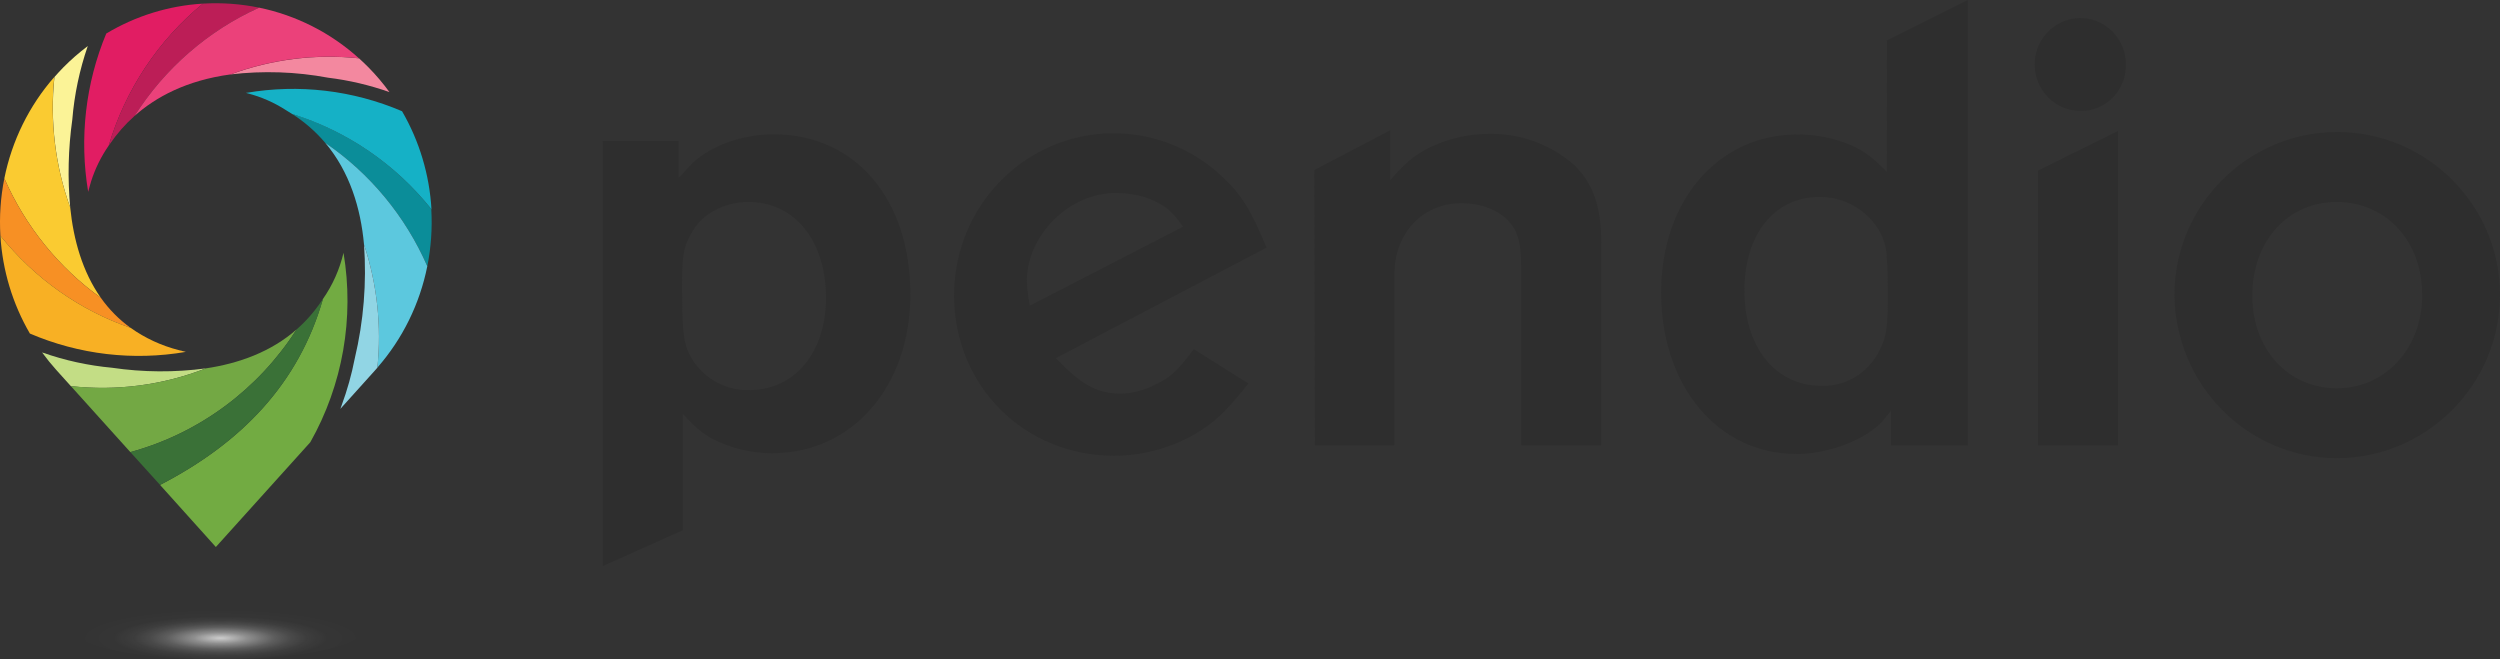 <svg width="182" height="48" viewBox="0 0 182 48" fill="none" xmlns="http://www.w3.org/2000/svg">
<rect x="0" y="0" width="182" height="48" fill="#333333" stroke="none"/>
<g clip-path="url(#clip0_606_1708)">
<path d="M43.874 41.214V10.271H49.407V12.941C49.843 12.503 50.188 12.106 50.403 11.885C51.744 10.615 53.992 9.779 56.33 9.779C62.253 9.779 66.274 14.475 66.274 21.413C66.274 28.172 62.038 32.997 56.198 32.997C54.921 32.989 53.657 32.73 52.477 32.234C51.35 31.75 50.794 31.311 49.711 30.125V38.597L43.874 41.214ZM49.666 21.638C49.666 24.579 49.843 25.281 50.448 26.246C50.897 26.928 51.51 27.483 52.228 27.86C52.947 28.236 53.748 28.421 54.556 28.397C57.878 28.397 60.133 25.632 60.133 21.684C60.133 17.557 57.878 14.704 54.495 14.704C52.767 14.704 51.166 15.539 50.433 16.809C49.741 17.953 49.651 18.522 49.651 21.154L49.666 21.638Z" fill="#2E2E2E"/>
<path d="M76.869 26.071C78.684 27.979 79.853 28.661 81.627 28.661C82.486 28.625 83.327 28.401 84.092 28.005C85.22 27.479 85.78 26.949 86.904 25.415L90.88 27.918C90.327 28.636 89.736 29.324 89.11 29.977C87.163 31.953 84.134 33.181 81.108 33.181C74.576 33.181 69.457 28.093 69.457 21.509C69.453 19.235 70.097 17.007 71.312 15.095C72.527 13.184 74.262 11.671 76.306 10.738C78.35 9.805 80.617 9.492 82.832 9.838C85.047 10.184 87.117 11.173 88.79 12.687C90.346 14.091 91.045 15.231 92.207 18.027L76.869 26.071ZM86.126 16.505C85.261 15.277 84.784 14.922 83.495 14.396C82.764 14.17 82.004 14.051 81.24 14.045C77.824 14.045 74.753 17.119 74.753 20.499C74.784 21.088 74.857 21.674 74.971 22.253L86.126 16.505Z" fill="#2E2E2E"/>
<path d="M95.683 12.377L101.215 9.482V13.125C101.616 12.64 102.05 12.185 102.515 11.763C103.94 10.535 106.146 9.746 108.438 9.746C110.708 9.707 112.911 10.523 114.625 12.034C115.962 13.35 116.571 15.017 116.571 17.653V32.422H110.731V19.312C110.731 17.733 110.517 16.856 109.866 16.154C109.175 15.318 107.833 14.792 106.405 14.792C103.553 14.792 101.519 16.985 101.519 19.926V32.422H95.724L95.683 12.377Z" fill="#2E2E2E"/>
<path d="M137.37 2.941L143.252 0V32.422H137.674V29.889C137.299 30.328 137.069 30.683 136.851 30.858C135.596 32.087 133.044 33.051 130.789 33.051C125.08 33.051 120.931 28.135 120.931 21.288C120.931 14.617 125.065 9.788 130.876 9.788C132.056 9.789 133.227 9.997 134.337 10.402C135.547 10.886 136.152 11.279 137.362 12.511L137.37 2.941ZM126.993 21.154C126.993 25.282 129.248 28.093 132.631 28.093C133.468 28.111 134.294 27.895 135.019 27.469C135.744 27.044 136.34 26.424 136.742 25.678C137.302 24.668 137.434 23.832 137.434 21.864V21.067C137.434 19.575 137.347 18.744 137.347 18.568C137.29 17.784 137.013 17.033 136.551 16.402C136.075 15.752 135.454 15.226 134.74 14.868C134.025 14.509 133.236 14.328 132.439 14.338C129.154 14.354 126.993 17.073 126.993 21.154Z" fill="#2E2E2E"/>
<path d="M151.381 1.315C151.823 1.306 152.263 1.387 152.674 1.553C153.085 1.719 153.459 1.966 153.774 2.281C154.09 2.596 154.34 2.972 154.509 3.386C154.679 3.801 154.766 4.246 154.764 4.695C154.773 5.134 154.696 5.57 154.538 5.979C154.379 6.388 154.142 6.76 153.84 7.075C153.538 7.389 153.178 7.64 152.779 7.811C152.381 7.983 151.953 8.072 151.52 8.074C151.083 8.083 150.648 8.004 150.241 7.843C149.834 7.681 149.462 7.439 149.146 7.132C148.51 6.51 148.142 5.658 148.125 4.761C148.107 3.865 148.441 2.998 149.053 2.352C149.666 1.706 150.506 1.333 151.389 1.315H151.381ZM148.356 32.421V12.423L154.192 9.535V32.421H148.356Z" fill="#2E2E2E"/>
<path d="M170.15 9.611C176.682 9.611 182 14.951 182 21.463C182 27.974 176.682 33.356 170.109 33.356C166.994 33.35 164.008 32.098 161.797 29.871C159.586 27.645 158.33 24.623 158.3 21.463C158.3 14.967 163.622 9.611 170.15 9.611ZM163.968 21.508C163.968 25.414 166.561 28.267 170.109 28.267C173.657 28.267 176.336 25.369 176.336 21.463C176.336 17.557 173.706 14.704 170.109 14.704C166.512 14.704 163.968 17.599 163.968 21.508Z" fill="#2E2E2E"/>
<path d="M15.905 48.001C21.638 48.001 26.286 47.08 26.286 45.945C26.286 44.809 21.638 43.889 15.905 43.889C10.172 43.889 5.525 44.809 5.525 45.945C5.525 47.08 10.172 48.001 15.905 48.001Z" fill="url(#paint0_radial_606_1708)"/>
<path d="M6.419 13.965C6.476 13.707 6.547 13.452 6.633 13.202C6.928 12.276 7.359 11.4 7.911 10.604C9.126 6.538 11.516 2.936 14.77 0.264C12.288 0.412 9.876 1.158 7.735 2.442C6.223 6.077 5.767 10.075 6.419 13.965Z" fill="#E11D63"/>
<path d="M7.911 10.597L7.986 10.502C8.503 9.742 9.11 9.05 9.794 8.442C11.998 4.975 15.149 2.236 18.863 0.558C17.517 0.281 16.141 0.182 14.77 0.264C11.517 2.935 9.128 6.534 7.911 10.597Z" fill="#BC1E57"/>
<path d="M16.789 5.417C19.155 5.138 21.549 5.219 23.892 5.657C25.412 5.843 26.907 6.195 28.353 6.706C27.888 6.067 27.377 5.464 26.823 4.902C26.598 4.673 26.369 4.456 26.136 4.246C22.973 3.91 19.776 4.311 16.789 5.417Z" fill="#F3889F"/>
<path d="M9.794 8.441C11.342 7.064 13.571 5.855 16.762 5.42C19.756 4.307 22.961 3.905 26.131 4.245C24.072 2.386 21.564 1.114 18.863 0.557C15.149 2.235 11.998 4.974 9.794 8.441Z" fill="#EB417A"/>
<path d="M16.762 5.419H16.788C19.776 4.315 22.973 3.915 26.135 4.252C22.964 3.909 19.758 4.308 16.762 5.419Z" fill="url(#paint1_linear_606_1708)"/>
<path d="M16.762 5.419H16.788C19.776 4.315 22.973 3.915 26.135 4.252C22.964 3.909 19.758 4.308 16.762 5.419Z" fill="url(#paint2_linear_606_1708)"/>
<path d="M5.111 15.109C4.915 12.98 4.966 10.834 5.262 8.717C5.412 6.888 5.791 5.086 6.389 3.354C5.76 3.827 5.166 4.345 4.611 4.906C4.39 5.135 4.172 5.367 3.965 5.604C3.628 8.82 4.02 12.071 5.111 15.109Z" fill="#FBF397"/>
<path d="M7.344 21.685C6.002 19.778 5.352 17.462 5.112 15.109C4.016 12.072 3.62 8.82 3.954 5.604C2.121 7.697 0.866 10.244 0.316 12.988C1.846 16.476 4.274 19.48 7.344 21.685Z" fill="#FACB31"/>
<path d="M9.509 23.871C8.674 23.267 7.942 22.529 7.344 21.685C4.273 19.48 1.845 16.476 0.316 12.988C0.041 14.362 -0.055 15.766 0.03 17.165C2.506 20.26 5.791 22.584 9.509 23.871Z" fill="#F79024"/>
<path d="M13.53 25.617C13.355 25.585 13.181 25.541 13.011 25.487C11.758 25.168 10.572 24.62 9.512 23.87C5.794 22.584 2.507 20.259 0.03 17.164C0.18 19.676 0.915 22.115 2.176 24.282C5.758 25.815 9.697 26.278 13.53 25.617Z" fill="#F8B024"/>
<path d="M31.397 15.227C28.772 11.938 25.238 9.52 21.25 8.285C22.159 8.861 22.977 9.574 23.677 10.398C26.937 12.624 29.512 15.738 31.108 19.381C31.382 18.015 31.479 16.619 31.397 15.227Z" fill="#0B8D99"/>
<path d="M20.806 8.011C20.964 8.102 21.114 8.197 21.265 8.297C25.254 9.532 28.788 11.949 31.412 15.239C31.266 12.72 30.532 10.272 29.27 8.098C25.688 6.566 21.749 6.103 17.916 6.763L18.04 6.798C19.019 7.052 19.952 7.462 20.806 8.011Z" fill="#15B1C6"/>
<path d="M23.677 10.398C25.462 12.519 26.259 15.155 26.5 17.798C27.453 20.681 27.785 23.738 27.473 26.762C29.305 24.67 30.559 22.124 31.107 19.381C29.512 15.738 26.937 12.624 23.677 10.398Z" fill="#5CC8DE"/>
<path d="M26.5 17.797C26.7 20.581 26.473 23.38 25.827 26.093C25.6 27.262 25.278 28.411 24.865 29.526L24.778 29.766L27.319 26.944L27.473 26.768C27.787 23.742 27.454 20.682 26.5 17.797Z" fill="#91D5E4"/>
<path d="M25.008 18.404C24.724 19.614 24.214 20.758 23.505 21.772C21.738 27.925 17.589 32.235 11.651 35.302L15.714 39.822L22.591 32.193C24.949 28.021 25.803 23.146 25.008 18.404Z" fill="#72AB42"/>
<path d="M14.984 26.818C12.715 27.121 10.416 27.106 8.152 26.772C6.427 26.613 4.729 26.242 3.093 25.666H3.07C3.395 26.109 3.741 26.536 4.108 26.944C4.45 27.325 4.799 27.707 5.16 28.111C8.489 28.483 11.858 28.04 14.984 26.818Z" fill="#C3DD85"/>
<path d="M21.595 23.98C19.716 25.628 17.363 26.464 14.984 26.818C11.857 28.038 8.486 28.479 5.156 28.104L9.49 32.914C14.472 31.553 18.784 28.372 21.595 23.98Z" fill="#73A844"/>
<path d="M23.516 21.771L23.41 21.909C22.898 22.677 22.288 23.374 21.595 23.98C18.784 28.371 14.472 31.553 9.49 32.913L11.651 35.301C17.589 32.234 21.738 27.924 23.516 21.771Z" fill="#3A7137"/>
<path d="M6.419 13.964C6.479 13.705 6.554 13.449 6.633 13.201C6.547 13.451 6.476 13.706 6.419 13.964Z" fill="white"/>
<path d="M13.53 25.618L13.011 25.488C13.181 25.543 13.354 25.586 13.53 25.618Z" fill="white"/>
<path d="M17.901 6.752C17.942 6.752 17.984 6.779 18.025 6.786L17.901 6.752Z" fill="white"/>
</g>
<defs>
<radialGradient id="paint0_radial_606_1708" cx="0" cy="0" r="1" gradientUnits="userSpaceOnUse" gradientTransform="translate(16.052 46.456) scale(10.328 2.096)">
<stop stop-color="#CCCCCC"/>
<stop offset="0.03" stop-color="#D1D1D1" stop-opacity="0.91"/>
<stop offset="0.11" stop-color="#DBDBDB" stop-opacity="0.7"/>
<stop offset="0.19" stop-color="#E5E5E5" stop-opacity="0.51"/>
<stop offset="0.29" stop-color="#EDEDED" stop-opacity="0.35"/>
<stop offset="0.38" stop-color="#F4F4F4" stop-opacity="0.22"/>
<stop offset="0.49" stop-color="#F9F9F9" stop-opacity="0.12"/>
<stop offset="0.61" stop-color="#FCFCFC" stop-opacity="0.05"/>
<stop offset="0.76" stop-color="#FEFEFE" stop-opacity="0.01"/>
<stop offset="1" stop-color="white" stop-opacity="0"/>
</radialGradient>
<linearGradient id="paint1_linear_606_1708" x1="24.978" y1="8.635" x2="21.913" y2="5.427" gradientUnits="userSpaceOnUse">
<stop stop-color="#F9CBD1"/>
<stop offset="1" stop-color="#EB417A"/>
</linearGradient>
<linearGradient id="paint2_linear_606_1708" x1="21.024" y1="4.229" x2="18.073" y2="0.189" gradientUnits="userSpaceOnUse">
<stop stop-color="#E72064"/>
<stop offset="1" stop-color="#EE4883"/>
</linearGradient>
<clipPath id="clip0_606_1708">
<rect width="182" height="48" fill="white"/>
</clipPath>
</defs>
</svg>
